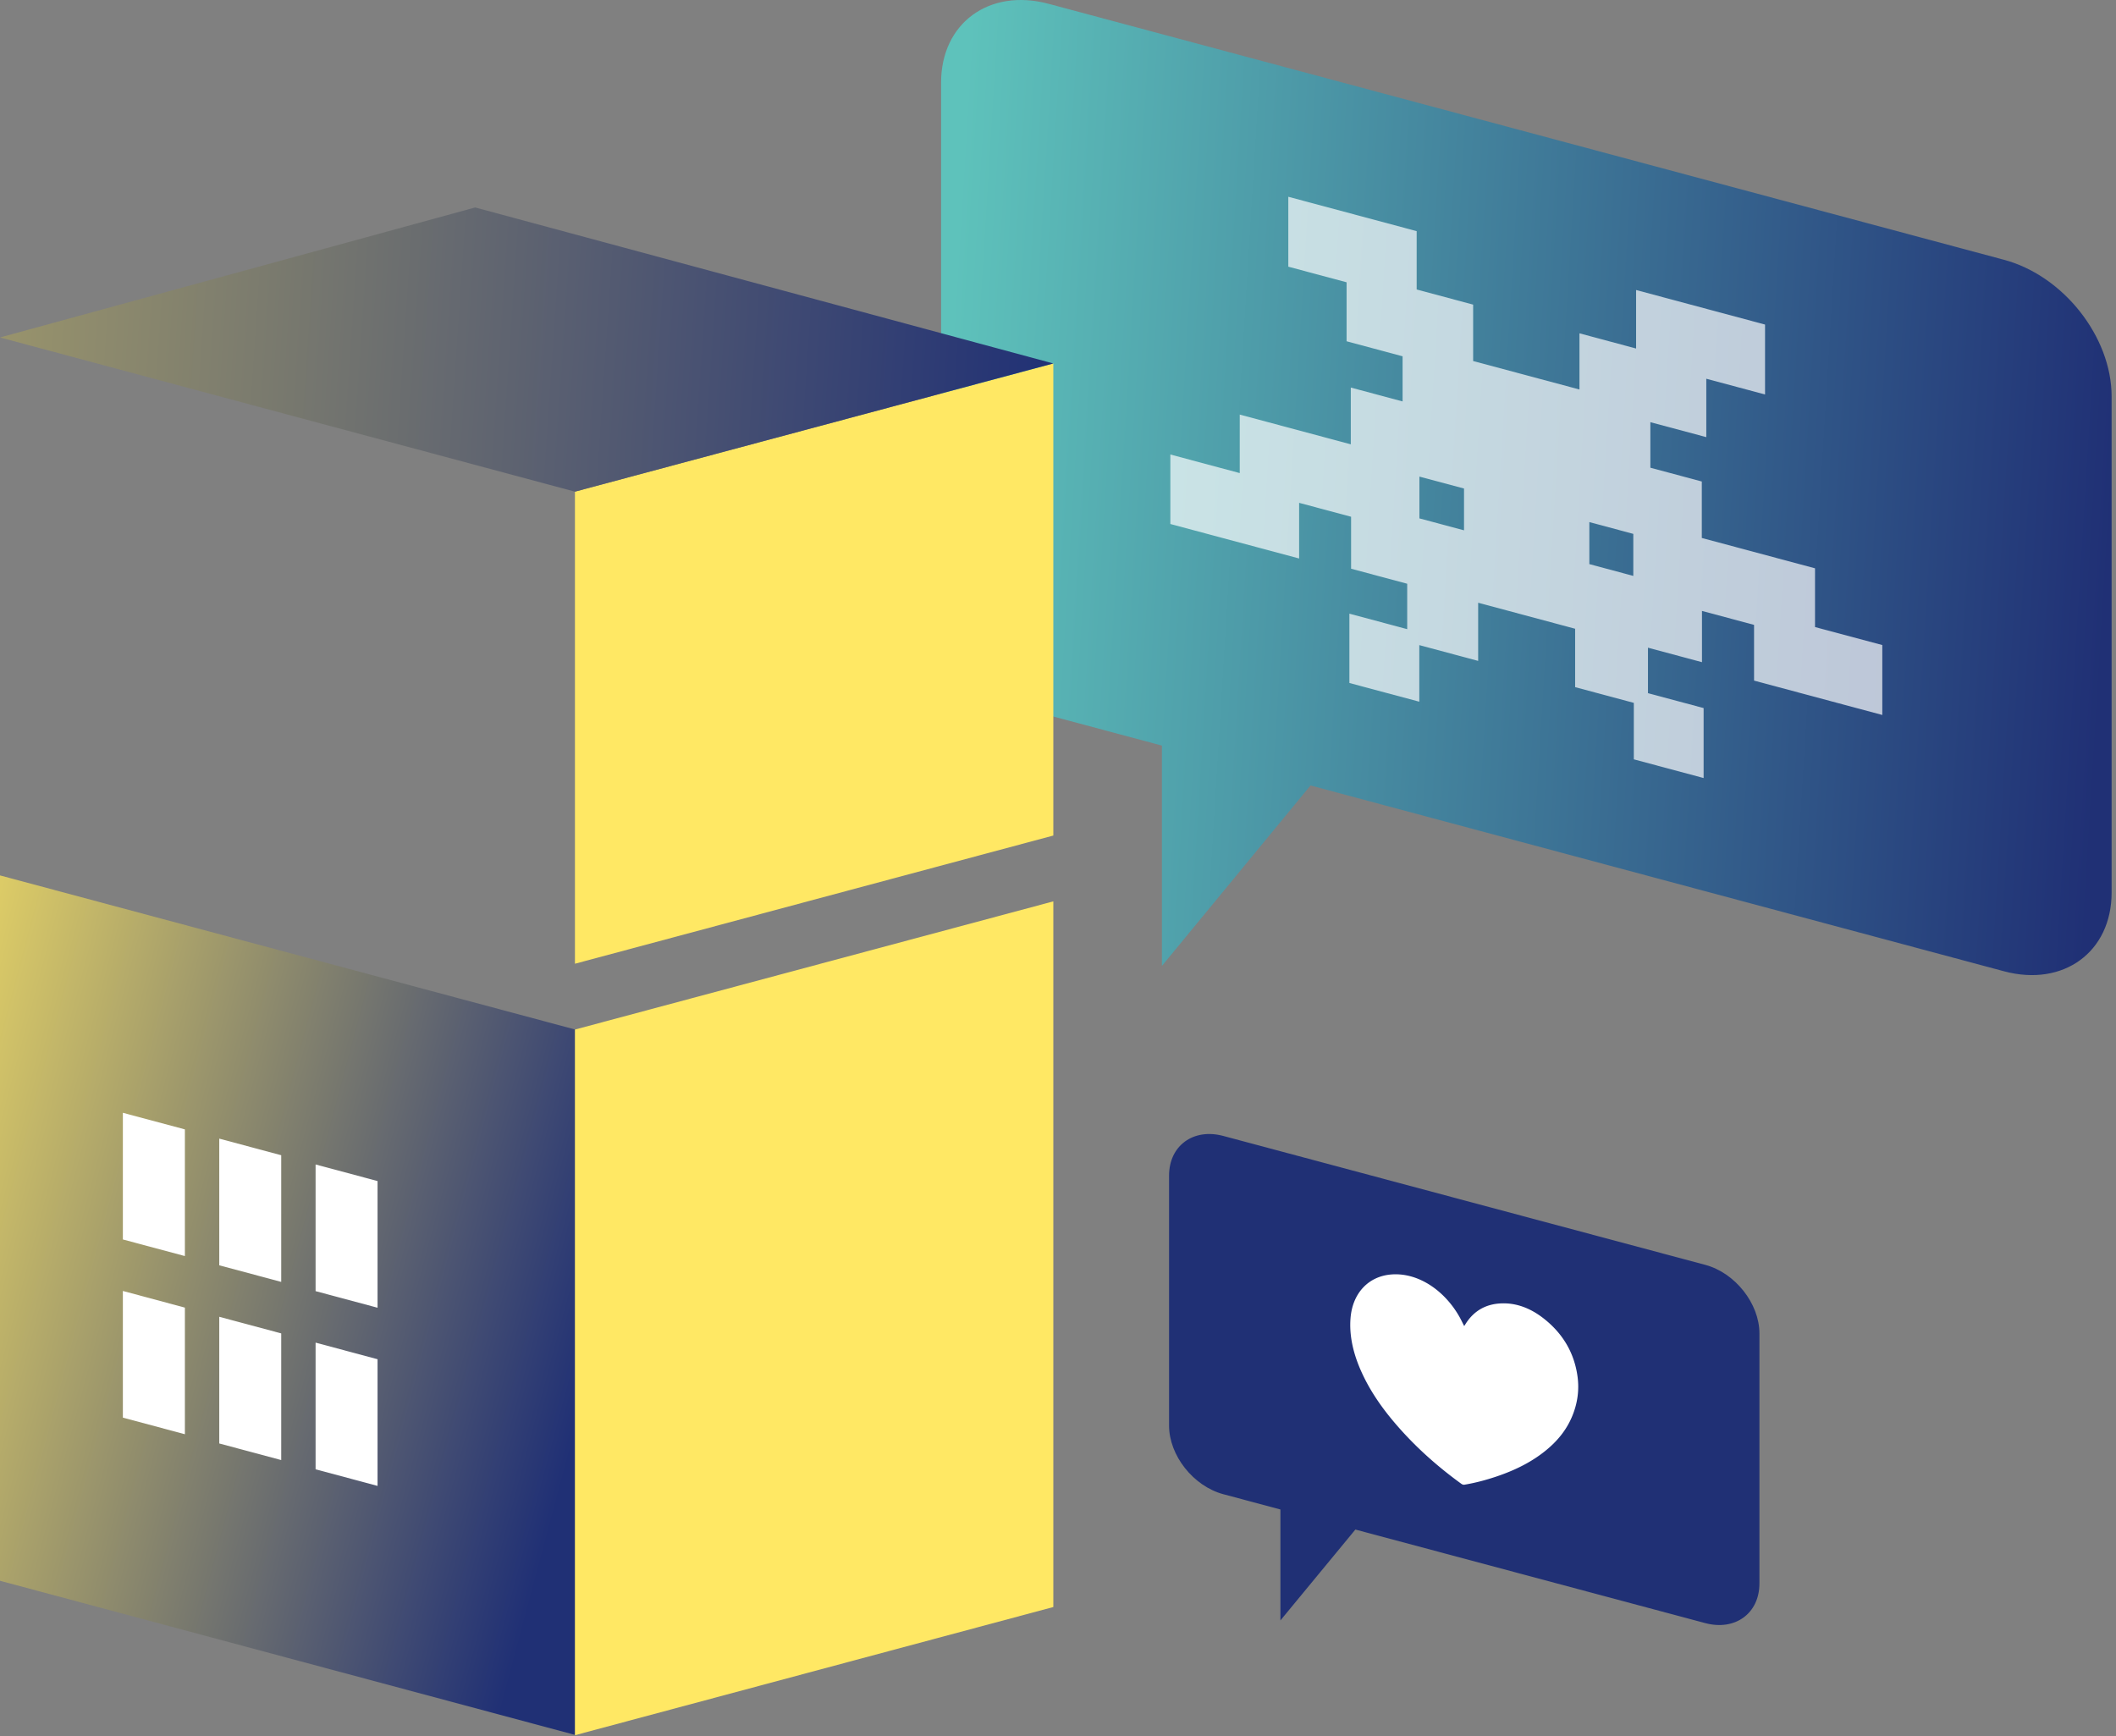 <?xml version="1.0" encoding="utf-8"?>
<svg xmlns="http://www.w3.org/2000/svg" width="362" height="297" fill="none">
  <rect width="100%" height="100%" fill="#808080" stroke="none"/>
  <path d="M342.84 44.443L179.4.653c-10.16-2.72-18.4 3.31-18.4 13.47v84.92c0 10.16 8.24 20.6 18.4 23.32l19.38 5.19v37.69l25.42-30.87 118.65 31.79c10.16 2.72 18.4-3.31 18.4-13.47v-84.92c-.02-10.16-8.25-20.61-18.41-23.33z" fill="url(#paint0_linear)"/>
  <path opacity=".69" d="M279.9 49.613c7.41 1.99 14.7 3.94 22.06 5.91v11.96c-3.33-.89-6.65-1.78-10.05-2.69v9.99c-3.22-.86-6.34-1.7-9.57-2.56v7.79c2.9.78 5.81 1.56 8.8 2.36v9.66c6.48 1.74 12.87 3.45 19.37 5.19v10.05c3.89 1.04 7.67 2.05 11.51 3.08v11.96c-7.31-1.96-14.57-3.9-21.94-5.88v-9.53c-3.01-.81-5.91-1.58-8.91-2.39v8.77c-3.12-.83-6.14-1.64-9.24-2.48v7.78c3.13.84 6.3 1.69 9.52 2.55v11.97c-3.97-1.07-7.9-2.12-11.94-3.2v-9.66c-3.39-.91-6.66-1.78-10.04-2.69v-9.99c-5.56-1.49-11.01-2.95-16.59-4.45v9.95c-3.41-.91-6.69-1.79-10.07-2.7v9.68c-4.03-1.08-7.95-2.13-11.96-3.2v-11.86c3.26.87 6.53 1.75 9.89 2.65v-7.77c-3.13-.84-6.29-1.69-9.6-2.57v-8.89c-3.02-.81-5.89-1.58-8.89-2.38v9.52c-7.4-1.98-14.69-3.94-22.03-5.9v-11.89c3.95 1.06 7.84 2.1 11.87 3.18v-10.01c6.37 1.71 12.61 3.38 19 5.09v-9.71c3.03.81 5.9 1.58 8.86 2.37v-7.72c-3.14-.84-6.3-1.69-9.58-2.57v-10.09c-3.39-.91-6.66-1.79-9.97-2.67v-11.96c7.32 1.96 14.58 3.91 21.96 5.88v9.98c3.26.87 6.4 1.71 9.66 2.59v9.65c6.11 1.64 12.1 3.24 18.19 4.87v-9.61c3.26.87 6.42 1.72 9.69 2.6v-10.01zm-37.07 31.92v7.15c2.59.7 5.1 1.37 7.63 2.04v-7.15c-2.56-.68-5.07-1.36-7.63-2.04zm36.59 16.99v-7.19c-2.55-.68-5.02-1.34-7.52-2.02v7.19c2.51.68 4.96 1.34 7.52 2.02z" fill="#fff"/>
  <path d="M98.42 296.81L0 270.43V149.76l98.42 26.37v120.68z" fill="url(#paint1_linear)"/>
  <path d="M180.2 154.2l-81.84 21.93v120.72l81.84-21.93V154.2zM180.2 62.18L98.36 84.11v80.76l81.84-21.93V62.18z" fill="#FFE864"/>
  <path d="M98.36 84.11l81.84-21.93-98.91-26.69L0 57.73l98.36 26.38z" fill="url(#paint2_linear)"/>
  <path d="M31.63 214.88l-10.61-2.84v-21.67l10.61 2.84v21.67zM48.11 219.3l-10.6-2.84v-21.67l10.6 2.84v21.67zM64.59 223.72l-10.6-2.84v-21.67l10.6 2.84v21.67zM31.63 245.36l-10.61-2.84v-21.67l10.61 2.85v21.66zM48.11 249.78l-10.6-2.84v-21.67l10.6 2.84v21.67zM64.59 254.2l-10.6-2.84v-21.67l10.6 2.84v21.67z" fill="#fff"/>
  <path d="M291.723 216.382l-82.446-22.052c-5.125-1.374-9.277 1.669-9.277 6.784v42.761c0 5.115 4.152 10.369 9.277 11.743l9.774 2.616v18.978l12.822-15.547 59.85 16.005c5.125 1.374 9.277-1.669 9.277-6.784v-42.761c0-5.115-4.152-10.377-9.277-11.743z" fill="#203075"/>
  <path d="M250.489 226.852c.062-.093.125-.171.179-.265 1.452-2.362 3.627-3.641 6.649-3.618 2.229.016 4.435.827 6.508 2.386 3.55 2.675 5.515 6.129 6.059 10.152.318 2.386-.039 4.531-.808 6.503-.917 2.355-2.392 4.219-4.202 5.778-2.579 2.222-5.631 3.727-8.948 4.834-1.724.577-3.495 1.053-5.351 1.365-.21.039-.389-.008-.598-.164-4.024-2.916-7.76-6.23-11.076-10.066-2.392-2.76-4.459-5.708-5.942-8.967-1.437-3.142-2.159-6.269-1.911-9.31.342-4.226 3.053-7.205 7.123-7.462 3.875-.242 7.743 1.957 10.415 5.567a17.42 17.42 0 011.041 1.599c.311.546.567 1.099.862 1.668z" fill="#fff"/>
  <defs>
    <linearGradient id="paint0_linear" x1="161.143" y1="81.034" x2="361.004" y2="93.275" gradientUnits="userSpaceOnUse">
      <stop stop-color="#5EC2BB"/>
      <stop offset="1" stop-color="#203075"/>
    </linearGradient>
    <linearGradient id="paint1_linear" x1="100.676" y1="237.008" x2="-36.551" y2="200.414" gradientUnits="userSpaceOnUse">
      <stop stop-color="#203075"/>
      <stop offset=".996" stop-color="#FFE864"/>
    </linearGradient>
    <linearGradient id="paint2_linear" x1="255.246" y1="70.989" x2="-154.705" y2="43.257" gradientUnits="userSpaceOnUse">
      <stop offset=".182" stop-color="#203075"/>
      <stop offset=".996" stop-color="#FFE864"/>
    </linearGradient>
  </defs>
</svg>